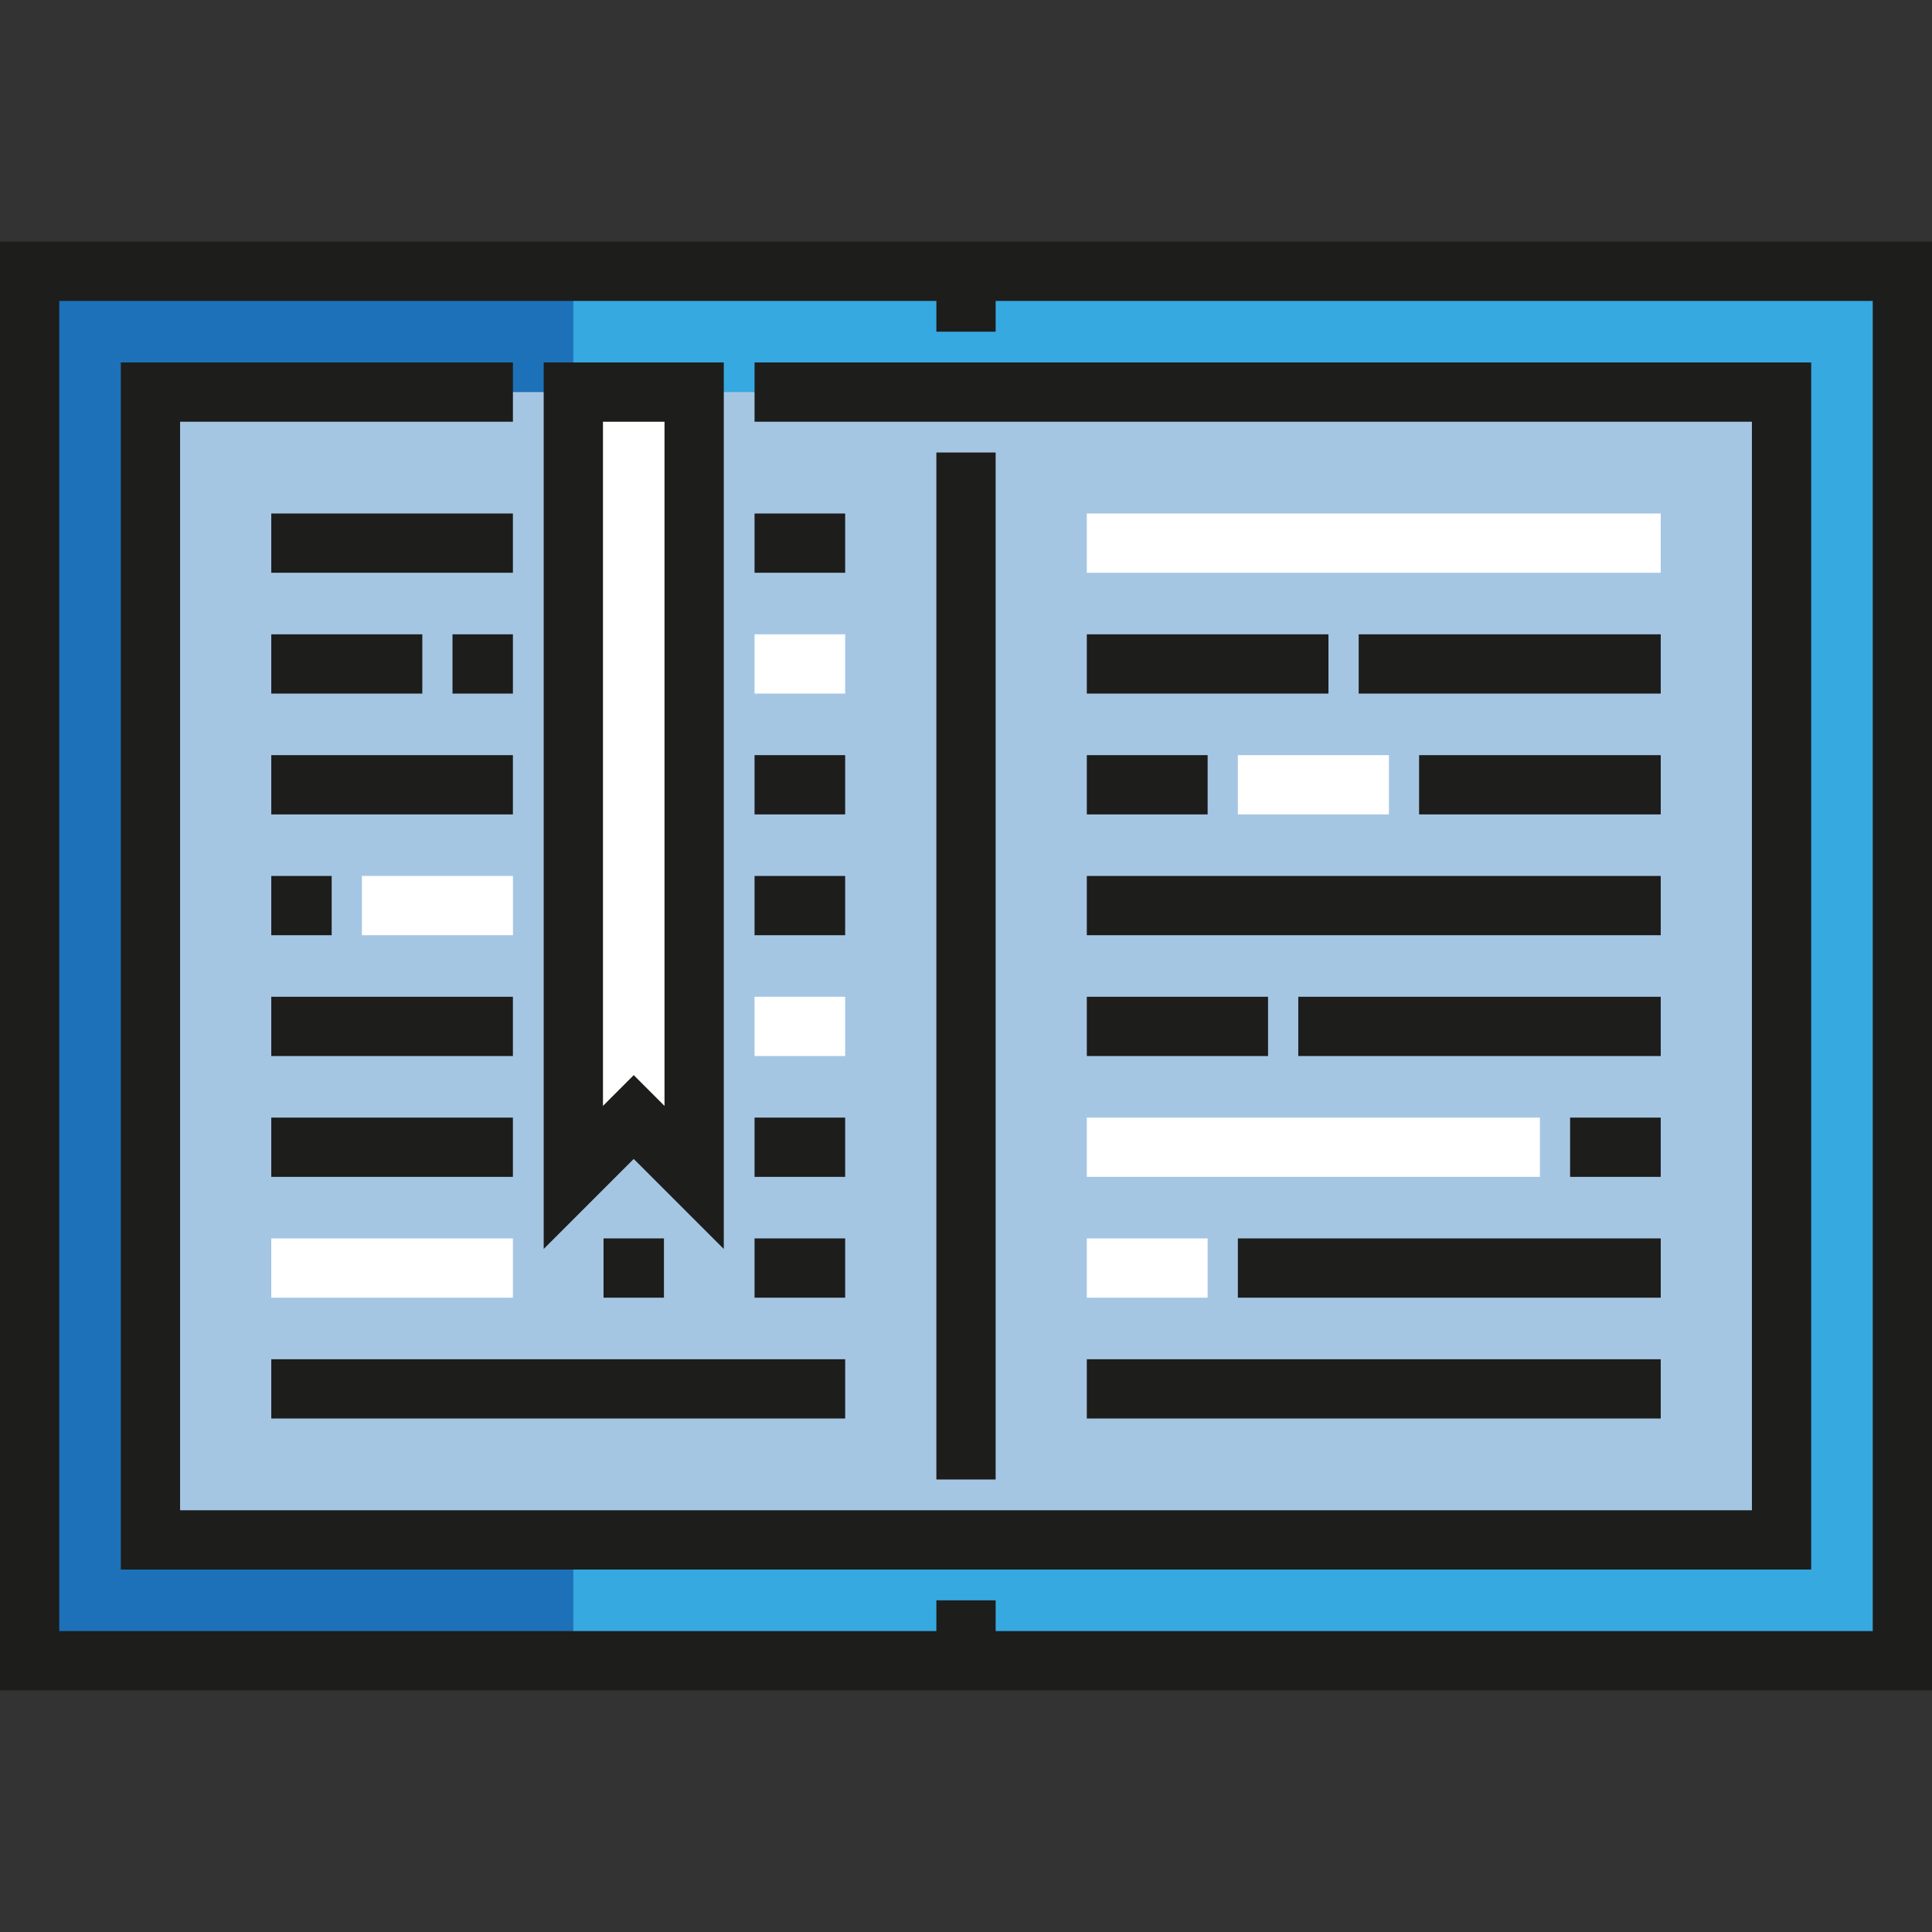 <?xml version="1.0" encoding="iso-8859-1"?>
<!-- Uploaded to: SVG Repo, www.svgrepo.com, Generator: SVG Repo Mixer Tools -->
<svg version="1.1" id="Layer_1" xmlns="http://www.w3.org/2000/svg" xmlns:xlink="http://www.w3.org/1999/xlink" 
	 viewBox="0 0 512 512" xml:space="preserve">
<rect x="0" y="0" width="512" height="512" fill="#333333" stroke="none"/>
<rect x="7.853" y="71.889" style="fill:#36A9E1;" width="496.294" height="368.221"/>
<rect x="7.853" y="71.889" style="fill:#1D71B8;" width="144.082" height="368.221"/>
<rect x="39.871" y="103.908" style="fill:#A5C6E3;" width="432.258" height="304.185"/>
<rect x="151.935" y="103.908" style="fill:#FFFFFF;" width="32.019" height="200.12"/>
<g>
	<polygon style="fill:#1D1D1B;" points="479.981,415.943 32.019,415.943 32.019,96.057 135.929,96.057 135.929,111.763 
		47.725,111.763 47.725,400.237 464.275,400.237 464.275,111.763 199.967,111.763 199.967,96.057 479.981,96.057 	"/>
	<rect x="248.147" y="119.917" style="fill:#1D1D1B;" width="15.706" height="272.166"/>
	<path style="fill:#1D1D1B;" d="M0,64.038v383.925h512V64.038H0z M496.294,432.257H263.853v-8.157h-15.706v8.157H15.706V79.743
		h232.442v8.157h15.706v-8.157h232.442V432.257z"/>
	<path style="fill:#1D1D1B;" d="M191.809,330.992l-23.862-23.862l-23.862,23.862V96.057h47.725v234.935H191.809z M159.791,111.763
		v181.313l8.156-8.157l8.156,8.156V111.763H159.791z"/>
	<rect x="71.889" y="136.083" style="fill:#1D1D1B;" width="64.037" height="15.706"/>
	<rect x="199.963" y="136.083" style="fill:#1D1D1B;" width="24.014" height="15.706"/>
	<rect x="71.889" y="168.101" style="fill:#1D1D1B;" width="40.028" height="15.706"/>
	<rect x="119.917" y="168.101" style="fill:#1D1D1B;" width="16.01" height="15.706"/>
</g>
<rect x="199.963" y="168.101" style="fill:#FFFFFF;" width="24.014" height="15.706"/>
<g>
	<rect x="71.889" y="200.12" style="fill:#1D1D1B;" width="64.037" height="15.706"/>
	<rect x="71.889" y="232.138" style="fill:#1D1D1B;" width="16.01" height="15.706"/>
</g>
<rect x="95.908" y="232.138" style="fill:#FFFFFF;" width="40.028" height="15.706"/>
<g>
	<rect x="199.963" y="200.12" style="fill:#1D1D1B;" width="24.014" height="15.706"/>
	<rect x="199.963" y="232.138" style="fill:#1D1D1B;" width="24.014" height="15.706"/>
	<rect x="71.889" y="264.156" style="fill:#1D1D1B;" width="64.037" height="15.706"/>
	<rect x="71.889" y="296.175" style="fill:#1D1D1B;" width="64.037" height="15.706"/>
</g>
<rect x="71.889" y="328.193" style="fill:#FFFFFF;" width="64.037" height="15.706"/>
<g>
	<rect x="159.945" y="328.193" style="fill:#1D1D1B;" width="16.009" height="15.706"/>
	<rect x="199.963" y="328.193" style="fill:#1D1D1B;" width="24.014" height="15.706"/>
	<rect x="199.963" y="296.175" style="fill:#1D1D1B;" width="24.014" height="15.706"/>
</g>
<rect x="199.963" y="264.156" style="fill:#FFFFFF;" width="24.014" height="15.706"/>
<g>
	<rect x="71.889" y="360.211" style="fill:#1D1D1B;" width="152.092" height="15.706"/>
	<rect x="288.018" y="360.211" style="fill:#1D1D1B;" width="152.092" height="15.706"/>
</g>
<rect x="288.018" y="328.193" style="fill:#FFFFFF;" width="32.018" height="15.706"/>
<g>
	<rect x="328.046" y="328.193" style="fill:#1D1D1B;" width="112.064" height="15.706"/>
	<rect x="416.092" y="296.175" style="fill:#1D1D1B;" width="24.015" height="15.706"/>
</g>
<rect x="288.018" y="296.175" style="fill:#FFFFFF;" width="120.074" height="15.706"/>
<g>
	<rect x="288.018" y="264.156" style="fill:#1D1D1B;" width="48.027" height="15.706"/>
	<rect x="344.056" y="264.156" style="fill:#1D1D1B;" width="96.055" height="15.706"/>
	<rect x="288.018" y="232.138" style="fill:#1D1D1B;" width="152.092" height="15.706"/>
	<rect x="288.018" y="200.12" style="fill:#1D1D1B;" width="32.018" height="15.706"/>
</g>
<rect x="328.046" y="200.12" style="fill:#FFFFFF;" width="40.028" height="15.706"/>
<g>
	<rect x="376.074" y="200.12" style="fill:#1D1D1B;" width="64.037" height="15.706"/>
	<rect x="288.018" y="168.101" style="fill:#1D1D1B;" width="64.037" height="15.706"/>
	<rect x="360.065" y="168.101" style="fill:#1D1D1B;" width="80.046" height="15.706"/>
</g>
<rect x="288.018" y="136.083" style="fill:#FFFFFF;" width="152.092" height="15.706"/>
</svg>